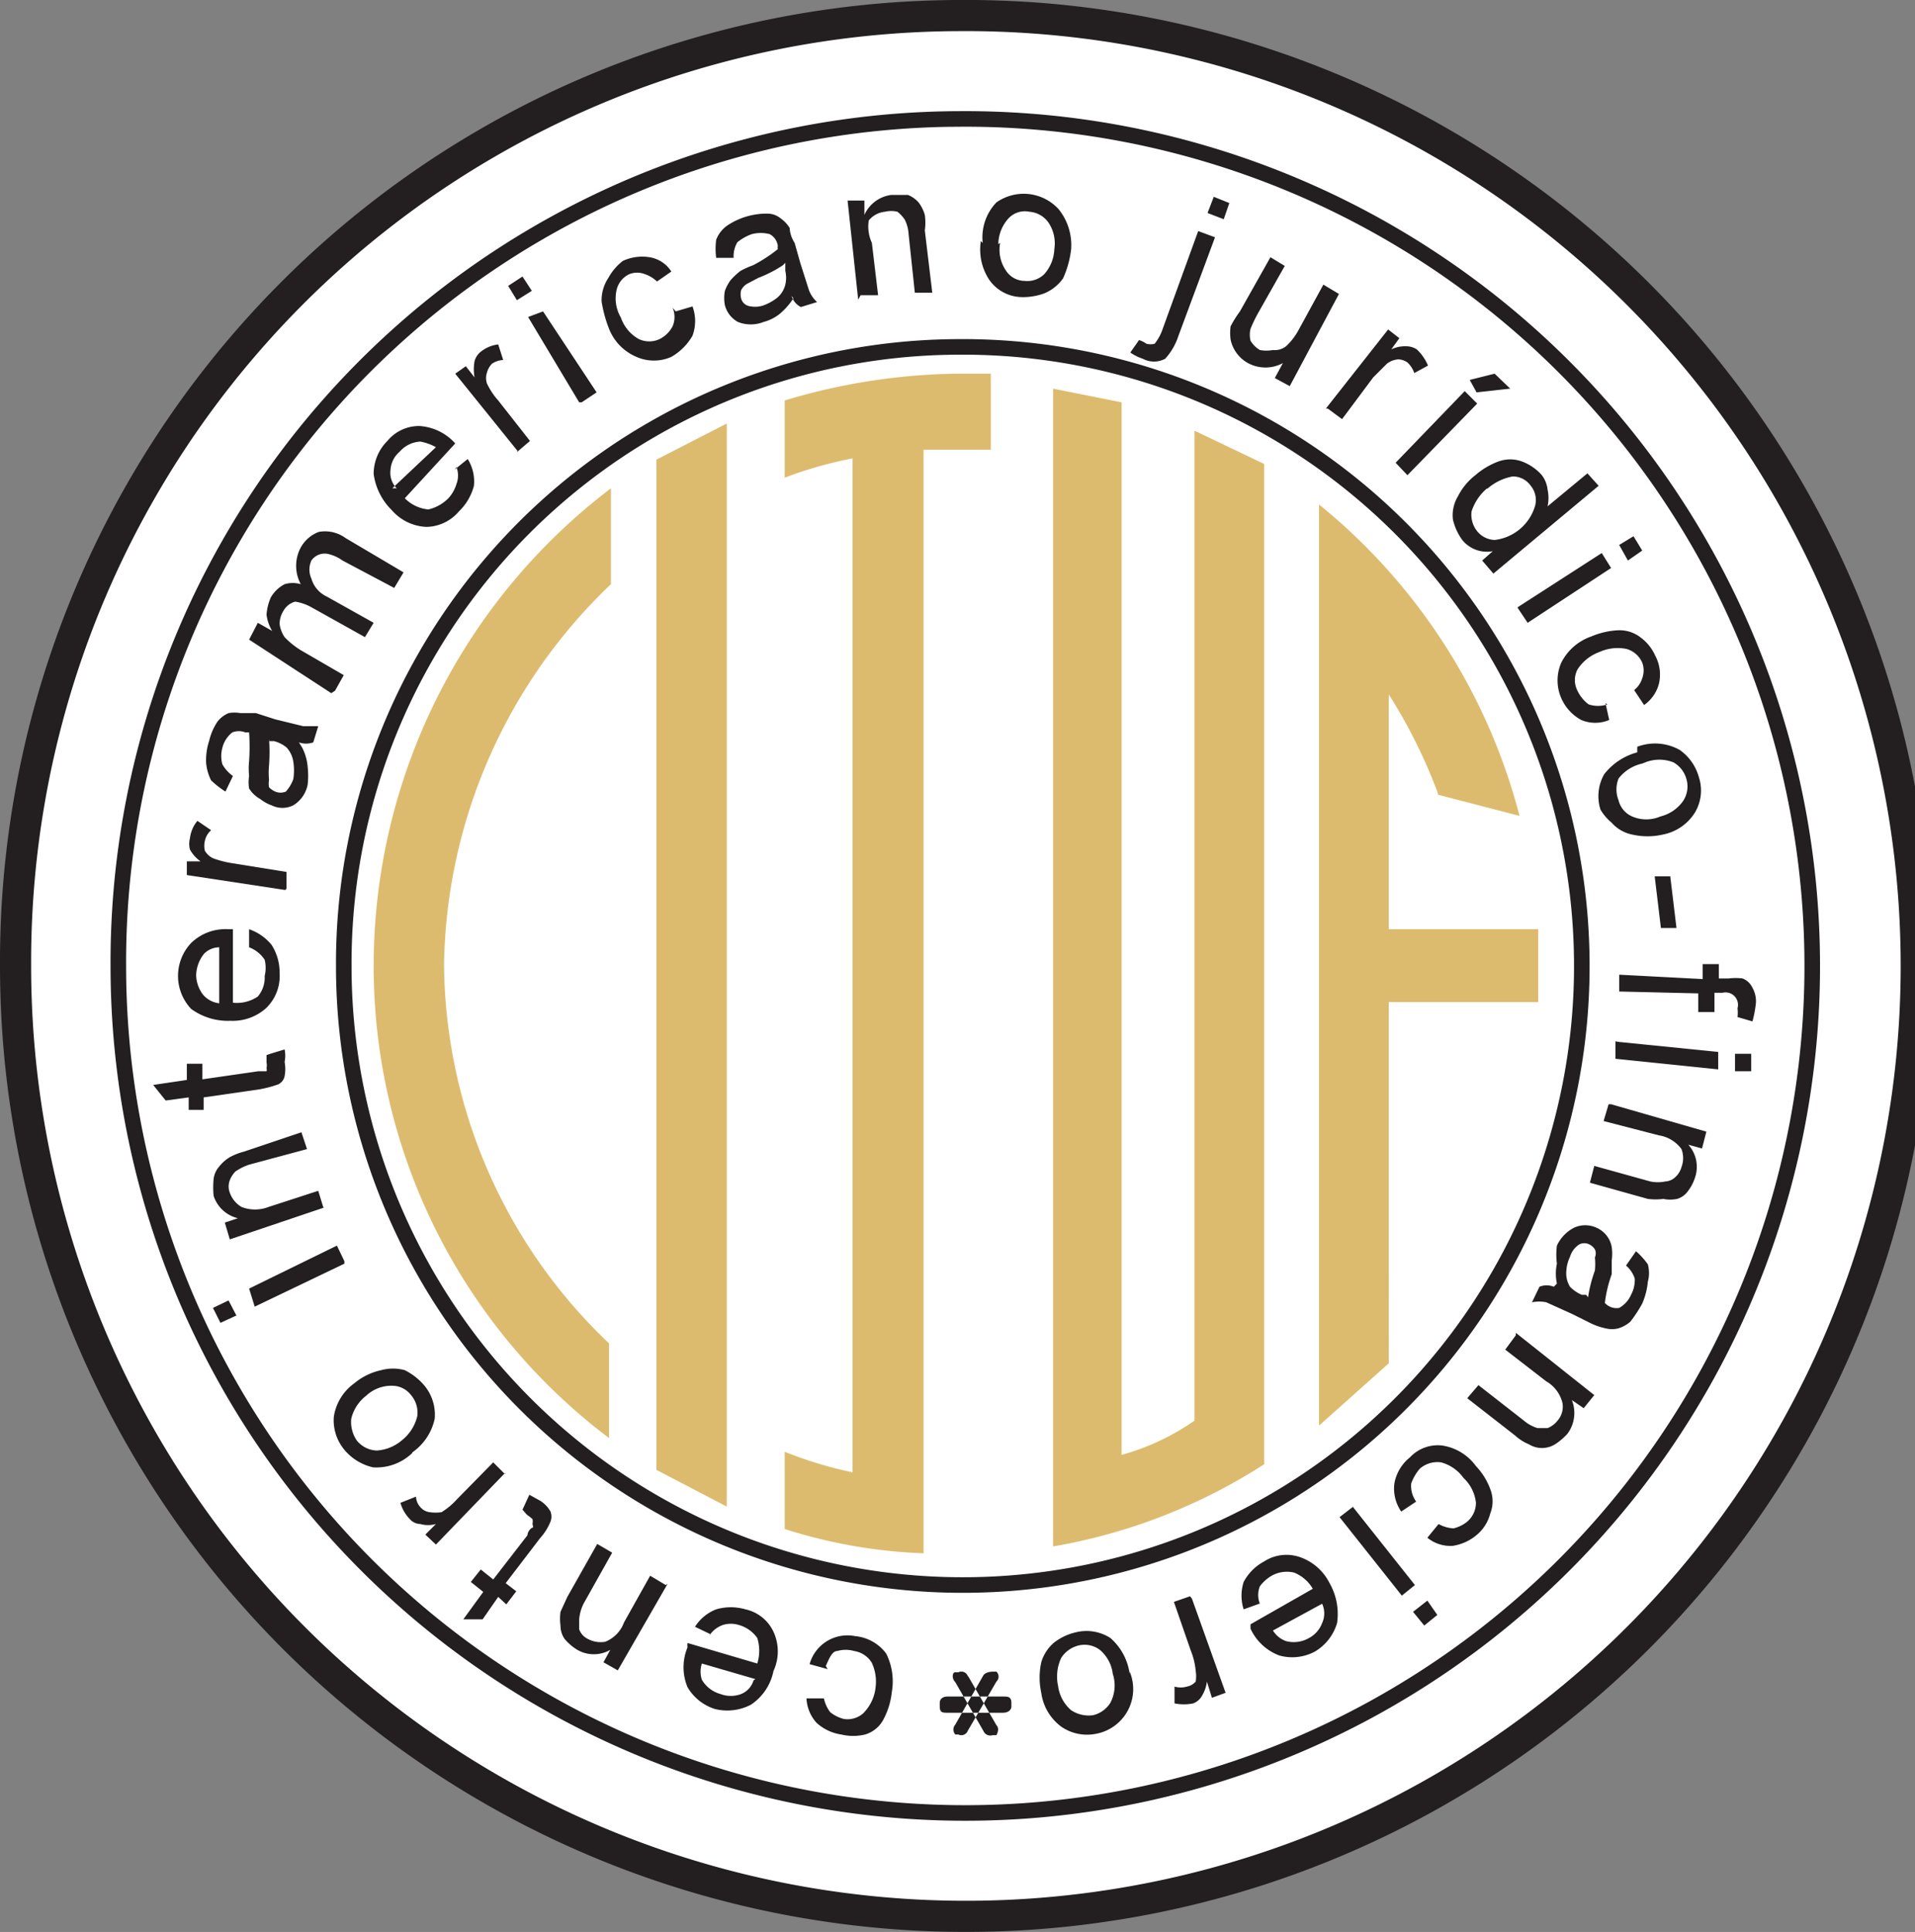 <svg id="Capa_1" data-name="Capa 1" xmlns="http://www.w3.org/2000/svg" width="30.75" height="31.02" viewBox="0 0 30.75 31.02"><rect x="0" y="0" width="30.75" height="31.02" fill="#808080" stroke="none"/><defs><style>.cls-1,.cls-2{fill:#fff;}.cls-1,.cls-4{stroke:#231f20;stroke-miterlimit:22.93;}.cls-1{stroke-width:0.5px;}.cls-1,.cls-2,.cls-3,.cls-4,.cls-5{fill-rule:evenodd;}.cls-3{fill:#231f20;}.cls-4{fill:none;stroke-width:0.25px;}.cls-5{fill:#ddbb6e;}</style></defs><title>logo</title><path class="cls-1" d="M15.37.25A15.26,15.26,0,1,1,.25,15.51,15.19,15.19,0,0,1,15.37.25Z"/><path class="cls-2" d="M15.37,30A14.47,14.47,0,0,0,15.37,1a14.47,14.47,0,0,0,0,28.93Z"/><path class="cls-3" d="M13.29,26.8,13,26.72a.63.63,0,0,1,.73-.45.7.7,0,0,1,.5.28,1,1,0,0,1,.09.62,1.21,1.21,0,0,1-.13.43.49.49,0,0,1-.3.25.82.82,0,0,1-.38,0,.75.75,0,0,1-.4-.19.63.63,0,0,1-.16-.39h.28a.55.55,0,0,0,.1.22.57.57,0,0,0,.22.11.38.38,0,0,0,.31-.09.69.69,0,0,0,.2-.42A.72.72,0,0,0,14,26.7a.4.4,0,0,0-.28-.19.5.5,0,0,0-.28,0c-.08,0-.13.13-.18.24Zm-1.88-.56-.25-.12a.7.7,0,0,1,.34-.28.84.84,0,0,1,.47,0,.65.65,0,0,1,.45.36.75.75,0,0,1,0,.63.85.85,0,0,1-.36.54.82.82,0,0,1-.58.07.78.78,0,0,1-.44-.35.83.83,0,0,1,0-.64.21.21,0,0,1,0-.07l1.12.33a.69.69,0,0,0,0-.41.54.54,0,0,0-.3-.21.43.43,0,0,0-.25,0,.44.44,0,0,0-.22.17Zm.72.72-.86-.25a.42.42,0,0,0,0,.26.5.5,0,0,0,.3.23.47.47,0,0,0,.33,0,.34.34,0,0,0,.2-.22Zm-1.41-1.53-.8,1.39-.23-.13.11-.2a.53.53,0,0,1-.53,0,.85.85,0,0,1-.2-.17A.37.37,0,0,1,9,26.1a.83.83,0,0,1,0-.22l.11-.24.48-.85.24.14-.46.82A.7.7,0,0,0,9.3,26c0,.06,0,.13,0,.16a.27.27,0,0,0,.13.15.43.43,0,0,0,.29.05.53.53,0,0,0,.3-.31l.42-.75.25.15ZM8.39,24.24,8.5,24l.18.1a.49.49,0,0,1,.16.17.23.23,0,0,1,0,.16.91.91,0,0,1-.17.27l-.55.72.17.13-.16.21L8,25.64,7.75,26l-.31,0,.32-.44-.2-.16.16-.2.2.16.55-.71c0-.06.06-.12.08-.12s0-.06,0-.06a.18.18,0,0,0,0-.08,1,1,0,0,0-.09-.07Zm-.28-.57-.19-.19-.58.59a1.16,1.16,0,0,1-.25.21.65.65,0,0,1-.19,0,.23.23,0,0,1-.14-.07.27.27,0,0,1-.08-.18l-.25.1a.61.61,0,0,0,.15.26.23.23,0,0,0,.17.08.46.46,0,0,0,.25,0l-.17.17.17.16,1.11-1.15Zm-1.49-.34a.83.83,0,0,1-.63.23.84.84,0,0,1-.45-.27.74.74,0,0,1-.18-.54.81.81,0,0,1,.33-.54A1,1,0,0,1,6.12,22a.71.71,0,0,1,.38,0,1,1,0,0,1,.3.23.73.73,0,0,1,.18.55.88.88,0,0,1-.36.54Zm-.16-.21a.7.7,0,0,0,.24-.38.43.43,0,0,0-.1-.34.38.38,0,0,0-.3-.15.59.59,0,0,0-.42.16.66.66,0,0,0-.24.37.53.53,0,0,0,.09.35.43.43,0,0,0,.32.16.69.69,0,0,0,.41-.17Zm-2.66-2-.26.12L3.42,21l.25-.12.13.25Zm1.73-.83-1.44.69L4,20.69,5.41,20l.12.25Zm-.33-.9-1.51.51-.08-.27.21-.07a.54.54,0,0,1-.39-.36,1.47,1.47,0,0,1,0-.27.37.37,0,0,1,.09-.2.63.63,0,0,1,.17-.15,1,1,0,0,1,.23-.09l.92-.31.09.27L4,18.7a.89.89,0,0,0-.22.11.42.42,0,0,0-.09.14.28.28,0,0,0,0,.2.43.43,0,0,0,.19.23.6.6,0,0,0,.43,0l.8-.26.08.26Zm-.86-2.47.23-.07a.49.49,0,0,1,0,.2.62.62,0,0,1,0,.23.19.19,0,0,1-.1.13,1.88,1.88,0,0,1-.3.08l-.9.13,0,.2-.24,0,0-.2-.37.05-.2-.25L3,17.34l0-.26.25,0,0,.25.9-.13.13,0a.09.09,0,0,0,0-.05.22.22,0,0,0,0-.09s0-.07,0-.12ZM4,15.19l0-.27a.8.8,0,0,1,.36.25.82.82,0,0,1,.13.45.72.72,0,0,1-.21.56.8.8,0,0,1-.58.21,1,1,0,0,1-.63-.19.77.77,0,0,1,0-1.06.79.79,0,0,1,.6-.22h.07l0,1.18A.6.6,0,0,0,4.14,16a.47.47,0,0,0,.11-.33.55.55,0,0,0,0-.26A.52.52,0,0,0,4,15.21v0Zm-.48.92v-.9a.35.35,0,0,0-.24.1.57.57,0,0,0-.13.35.53.53,0,0,0,.11.31.4.4,0,0,0,.27.14Zm1.06-1.82L3,14.05l0-.22.22,0a.57.57,0,0,1-.17-.19.36.36,0,0,1,0-.18.53.53,0,0,1,.12-.28l.22.15a.31.31,0,0,0-.1.17.34.34,0,0,0,0,.16.3.3,0,0,0,.13.12,1.57,1.57,0,0,0,.31.08L4.6,14l0,.27ZM4.85,12a.82.82,0,0,1,.09.31,1.29,1.29,0,0,1,0,.29.5.5,0,0,1-.23.33.39.39,0,0,1-.35,0,.61.61,0,0,1-.18-.1A.49.49,0,0,1,4,12.66a.6.6,0,0,1,0-.2,1.15,1.15,0,0,1,0-.24,3.38,3.38,0,0,0,0-.46l-.06,0a.28.28,0,0,0-.21,0,.45.45,0,0,0-.16.25.5.5,0,0,0,0,.26.58.58,0,0,0,.17.19l-.12.25a1.54,1.54,0,0,1-.23-.18.77.77,0,0,1-.08-.28,1,1,0,0,1,.05-.36.93.93,0,0,1,.13-.3.44.44,0,0,1,.18-.14.54.54,0,0,1,.19,0l.25,0,.31.1.45.11h.24l-.08.26a.35.35,0,0,1-.23,0Zm-.53-.14a2.93,2.93,0,0,1,0,.43,1.22,1.22,0,0,0,0,.23.34.34,0,0,0,0,.12.3.3,0,0,0,.1.07.22.22,0,0,0,.17,0,.62.62,0,0,0,.12-.2.92.92,0,0,0,0-.28A.43.43,0,0,0,4.6,12a.53.53,0,0,0-.2-.1l-.08,0Zm1-.73L4,10.27,4.14,10l.23.13a.67.67,0,0,1-.09-.26.82.82,0,0,1,.07-.28.55.55,0,0,1,.22-.21.45.45,0,0,1,.26,0,.62.62,0,0,1,0-.59.55.55,0,0,1,.29-.25.56.56,0,0,1,.43.1l.93.55-.15.25L5.5,9a.63.63,0,0,0-.21-.1A.26.26,0,0,0,5,9a.35.35,0,0,0,0,.29.46.46,0,0,0,.25.29L6,10l-.14.23L5,9.75a.8.8,0,0,0-.26-.09.31.31,0,0,0-.19.15.39.39,0,0,0-.06.21.49.49,0,0,0,.08.21,1.29,1.29,0,0,0,.26.21l.69.4-.14.25ZM7.3,7.54l.21-.17a.68.68,0,0,1,.1.43.87.87,0,0,1-.24.41.7.7,0,0,1-.52.25.78.78,0,0,1-.56-.27A1,1,0,0,1,6,7.61a.75.75,0,0,1,.22-.53.66.66,0,0,1,.51-.24.84.84,0,0,1,.58.28s0,0,0,0L6.5,8a.61.61,0,0,0,.38.18A.67.67,0,0,0,7.2,8a.59.59,0,0,0,.13-.23.38.38,0,0,0,0-.27Zm-1,.3L7,7.18a.85.85,0,0,0-.25-.09.47.47,0,0,0-.33.16.42.42,0,0,0-.15.3.35.35,0,0,0,.1.29Zm2-.58.21-.18L8,6.43a1.16,1.16,0,0,1-.18-.27.28.28,0,0,1,0-.18.32.32,0,0,1,.08-.14.35.35,0,0,1,.18-.06L8,5.53a.55.55,0,0,0-.27.11.29.29,0,0,0-.11.16.73.73,0,0,0,0,.26l-.14-.18L7.31,6l1,1.24Zm0-2.44-.14-.23.23-.15.15.23-.24.15Zm1,1.64L8.48,5.09,8.72,5,9.58,6.3l-.24.16ZM10.85,5l.27-.08a.68.68,0,0,1,0,.47.92.92,0,0,1-.34.34.69.69,0,0,1-.56,0,.81.81,0,0,1-.44-.45,2.08,2.08,0,0,1-.12-.44.65.65,0,0,1,.11-.38A.88.88,0,0,1,10,4.19a.74.74,0,0,1,.43-.06.51.51,0,0,1,.35.23l-.23.16a.53.53,0,0,0-.2-.12.34.34,0,0,0-.24,0,.37.37,0,0,0-.21.26.61.61,0,0,0,.07.44.63.63,0,0,0,.28.34.39.39,0,0,0,.35,0,.48.48,0,0,0,.2-.2.38.38,0,0,0,0-.3Zm1.89-.21a1.12,1.12,0,0,1-.22.25.71.71,0,0,1-.26.13.56.56,0,0,1-.41,0,.43.43,0,0,1-.21-.27.6.6,0,0,1,0-.23.7.7,0,0,1,.09-.17,1.14,1.14,0,0,1,.16-.15,1.37,1.37,0,0,1,.2-.09A2.36,2.36,0,0,0,12.49,4a.13.13,0,0,1,0-.05.25.25,0,0,0-.13-.19.56.56,0,0,0-.29,0,.78.78,0,0,0-.23.13.44.44,0,0,0-.06.25l-.28,0a1.12,1.12,0,0,1,0-.29.49.49,0,0,1,.18-.23,1.14,1.14,0,0,1,.65-.19.34.34,0,0,1,.21.08.51.51,0,0,1,.14.15s0,.12.08.24l.09.32.14.44a.5.5,0,0,0,.13.19l-.26.08a.3.3,0,0,1-.15-.18Zm-.17-.53a2,2,0,0,1-.39.2l-.19.1a.27.27,0,0,0-.09.1.28.28,0,0,0,0,.13.17.17,0,0,0,.11.12.44.44,0,0,0,.23,0,.78.78,0,0,0,.24-.13.39.39,0,0,0,.13-.21.48.48,0,0,0,0-.22V4.22Zm1.21.55-.17-1.59.27,0,0,.23a.55.55,0,0,1,.43-.32l.27,0a.46.46,0,0,1,.17.12.62.62,0,0,1,.1.2.89.89,0,0,1,0,.25l.12,1-.28,0-.1-.94a.6.6,0,0,0-.06-.23.51.51,0,0,0-.12-.13.42.42,0,0,0-.2,0,.38.38,0,0,0-.26.14A.63.63,0,0,0,14,3.9l.1.84-.28,0Zm2-.91A.81.81,0,0,1,16,3.25a.76.76,0,0,1,1,.11A.92.92,0,0,1,17.2,4a1.57,1.57,0,0,1-.13.47.7.7,0,0,1-.3.24,1,1,0,0,1-.38.06.65.65,0,0,1-.5-.27.88.88,0,0,1-.14-.63Zm.28,0a.59.59,0,0,0,.09.44.36.36,0,0,0,.3.17.39.39,0,0,0,.32-.11A.64.64,0,0,0,16.93,4a.6.6,0,0,0-.09-.42.41.41,0,0,0-.31-.18.36.36,0,0,0-.33.1.63.63,0,0,0-.17.42Zm3.33-.48.1-.26.25.1-.09.26-.26-.1ZM18.15,5.66l.14-.2a.44.44,0,0,1,.12.06.28.28,0,0,0,.13,0,.77.77,0,0,0,.13-.24l.57-1.57.27.1L18.92,5.4a1,1,0,0,1-.21.36.38.38,0,0,1-.36,0,.75.75,0,0,1-.2-.1Zm2.32.41.13-.24a.59.59,0,0,1-.56,0,.56.56,0,0,1-.28-.38.82.82,0,0,1,0-.21A1.81,1.81,0,0,1,19.91,5l.49-.87.23.14-.43.76a2.3,2.3,0,0,0-.12.25.41.41,0,0,0,0,.19.43.43,0,0,0,.15.15.58.58,0,0,0,.21,0,.29.29,0,0,0,.21-.06,1,1,0,0,0,.19-.24l.41-.75.25.15L20.71,6.2l-.24-.13Zm.85.49.23.17.5-.67.22-.22a.34.34,0,0,1,.18-.07.27.27,0,0,1,.15.05.42.42,0,0,1,.11.17l.22-.12a.75.75,0,0,0-.18-.26.31.31,0,0,0-.17-.05.51.51,0,0,0-.24.05l.13-.18-.18-.14-1,1.27Zm1.09.87,1.11-1.15.2.2L22.6,7.63l-.19-.2ZM23.6,6.1,24,6l.25.24-.54.06L23.6,6.1ZM23.8,9l.18.21,1.69-1.41-.18-.2-.64.53a.63.63,0,0,0,0-.27.46.46,0,0,0-.1-.24.81.81,0,0,0-.31-.21.55.55,0,0,0-.38,0,1.2,1.2,0,0,0-.37.22,1,1,0,0,0-.28.34.59.59,0,0,0-.08.37.91.91,0,0,0,.15.33.51.51,0,0,0,.49.18L23.8,9Zm.08-1.16a.81.81,0,0,0-.25.37.42.42,0,0,0,.09.32.38.38,0,0,0,.28.14.77.77,0,0,0,.65-.55.36.36,0,0,0-.07-.32.35.35,0,0,0-.29-.15.85.85,0,0,0-.41.2ZM26,8.75l.23-.14.14.23L26.14,9,26,8.75Zm-1.63,1,1.35-.87.15.24L24.53,10l-.16-.24Zm1.41,1.54.06.27a.58.58,0,0,1-.45,0,.73.73,0,0,1-.32-.35.71.71,0,0,1,0-.57.85.85,0,0,1,.48-.42,1.26,1.26,0,0,1,.43-.1.55.55,0,0,1,.37.12.73.73,0,0,1,.23.29.64.64,0,0,1,.06.44.6.6,0,0,1-.24.35l-.16-.24a.38.38,0,0,0,.13-.19.36.36,0,0,0,0-.25.39.39,0,0,0-.25-.22.71.71,0,0,0-.44.05.7.7,0,0,0-.35.28.37.37,0,0,0,0,.34.58.58,0,0,0,.18.22.48.48,0,0,0,.3,0Zm.51.7a.81.81,0,0,1,.68.05.79.79,0,0,1,.31.44.69.69,0,0,1-.06.56.78.78,0,0,1-.52.36,1.09,1.09,0,0,1-.49,0,.59.59,0,0,1-.33-.19A.8.8,0,0,1,25.7,13a.71.71,0,0,1,.06-.57,1,1,0,0,1,.53-.35Zm.08.27a.66.66,0,0,0-.38.24.47.47,0,0,0,0,.35.38.38,0,0,0,.22.26.57.57,0,0,0,.45,0,.63.63,0,0,0,.36-.24.42.42,0,0,0,.06-.36.44.44,0,0,0-.21-.27.62.62,0,0,0-.45,0Zm.2,1.81.25,0,.1.83-.25,0-.1-.83ZM26,15.65l1.34.07v-.24l.26,0v.23h.16a.9.9,0,0,1,.22,0,.29.29,0,0,1,.16.15.44.44,0,0,1,.05.29,1.81,1.81,0,0,1-.05.25l-.24-.07a.57.57,0,0,0,0-.14.2.2,0,0,0-.24-.25h-.13v.31l-.26,0,0-.3L26,15.92l0-.27Zm1.85,1.27.27,0,0,.28-.26,0,0-.28ZM26,16.73l1.59.16,0,.28L25.94,17l0-.28Zm-.13,1,1.53.44-.07.27-.22-.06a.53.53,0,0,1,.11.52.71.71,0,0,1-.12.23.32.32,0,0,1-.17.12.55.55,0,0,1-.22,0,1,1,0,0,1-.25,0l-.93-.26.07-.27.9.25a.59.59,0,0,0,.24,0,.25.25,0,0,0,.15-.06.34.34,0,0,0,.11-.17.41.41,0,0,0,0-.29.55.55,0,0,0-.36-.22L25.75,18l.08-.27ZM25,20.61a.76.76,0,0,1,0-.32A1.12,1.12,0,0,1,25,20a.61.61,0,0,1,.28-.29.43.43,0,0,1,.35,0,.42.42,0,0,1,.25.31.81.81,0,0,1,0,.22l0,.22a2.07,2.07,0,0,0-.11.46l0,0A.25.25,0,0,0,26,21a.44.44,0,0,0,.19-.21.5.5,0,0,0,.06-.26.46.46,0,0,0-.14-.21l.16-.23a1.2,1.2,0,0,1,.19.21.53.53,0,0,1,0,.28,1.13,1.13,0,0,1-.09.35,2.09,2.09,0,0,1-.19.29.5.5,0,0,1-.2.11.42.42,0,0,1-.19,0,1.08,1.08,0,0,1-.24-.08l-.3-.15-.42-.19a.57.57,0,0,0-.23,0l.12-.25a.31.31,0,0,1,.23,0Zm.5.22a2.25,2.25,0,0,1,.11-.43,1,1,0,0,0,0-.21.16.16,0,0,0,0-.13.23.23,0,0,0-.09-.08.18.18,0,0,0-.16,0,.36.36,0,0,0-.15.2.61.61,0,0,0-.06.25.41.41,0,0,0,.06.23.57.57,0,0,0,.19.13l.07,0Zm-1.16.57,1.26,1-.17.21-.19-.13a.56.56,0,0,1-.07.54,1,1,0,0,1-.2.17.4.4,0,0,1-.42,0,.76.76,0,0,1-.22-.14l-.77-.6.18-.21.73.57a.61.61,0,0,0,.22.12h.16a.38.38,0,0,0,.16-.12.34.34,0,0,0,.08-.28.55.55,0,0,0-.26-.35l-.66-.51.17-.23Zm-1.6,2.71a.43.43,0,0,1-.08-.29.75.75,0,0,1,.14-.24.43.43,0,0,1,.34-.1.65.65,0,0,1,.36.25.64.64,0,0,1,.2.4.4.4,0,0,1-.15.31.57.57,0,0,1-.21.1.55.55,0,0,1-.24-.07l-.18.22a.58.58,0,0,0,.41.13.78.78,0,0,0,.4-.19.66.66,0,0,0,.2-.33.53.53,0,0,0,0-.39,1.07,1.07,0,0,0-.23-.37.82.82,0,0,0-.54-.33.61.61,0,0,0-.52.19.69.69,0,0,0-.25.42.65.65,0,0,0,.11.45l.24-.16Zm.18,1.59.16.23-.21.17-.18-.22.23-.18Zm-1.2-1.51,1,1.26-.21.17-1-1.26.22-.17Zm-1.49,1.56h0a.38.38,0,0,1,0-.28.64.64,0,0,1,.19-.17.5.5,0,0,1,.36-.05.61.61,0,0,1,.3.26l-1,.57s0,.06,0,.07a.83.83,0,0,0,.46.43.77.77,0,0,0,.57-.06.79.79,0,0,0,.36-.46,1,1,0,0,0-.12-.64.84.84,0,0,0-.48-.42.66.66,0,0,0-.57.07.8.8,0,0,0-.33.33.72.72,0,0,0,0,.44l.25-.09Zm1,0a.37.37,0,0,1,0,.31.45.45,0,0,1-.21.24.49.49,0,0,1-.37.05.41.41,0,0,1-.21-.17l.79-.43Zm-2.09-.08.54,1.51-.22.08L19.38,27a.59.59,0,0,1-.08.23.27.27,0,0,1-.14.12.75.75,0,0,1-.3,0l0-.27a.35.35,0,0,0,.2,0A.25.25,0,0,0,19.2,27a.53.53,0,0,0,0-.17,1.13,1.13,0,0,0-.08-.33l-.27-.78.26-.09Zm-1,1.17a.73.73,0,0,1-.55,1,.73.73,0,0,1-.54-.11.81.81,0,0,1-.33-.55,1.15,1.15,0,0,1,0-.49.66.66,0,0,1,.21-.32.89.89,0,0,1,.34-.16.71.71,0,0,1,.56.09.93.93,0,0,1,.31.58Zm-.27.05a.6.6,0,0,0-.21-.4.41.41,0,0,0-.34-.07.46.46,0,0,0-.28.2.71.71,0,0,0-.05.45.62.62,0,0,0,.21.39.51.51,0,0,0,.35.08.45.45,0,0,0,.28-.2A.6.6,0,0,0,17.87,26.88Z"/><path class="cls-3" d="M15.21,27.24h.9c.07,0,.13,0,.13.1v.06c0,.06-.06.1-.13.1h-.9c-.07,0-.12,0-.12-.1v-.06c0-.06.05-.1.12-.1Zm.33-.33a.11.11,0,0,0-.15-.06l-.05,0c-.05,0-.06.1,0,.16l.45.78a.12.12,0,0,0,.15.07l.06,0s.06-.1,0-.16l-.45-.78ZM16,27a.11.11,0,0,0,0-.16l-.06,0s-.11,0-.15.06l-.45.79a.12.12,0,0,0,0,.16l.05,0a.11.11,0,0,0,.15-.06Z"/><path class="cls-4" d="M15.38,5.57a9.94,9.94,0,1,1-9.86,9.94,9.9,9.9,0,0,1,9.86-9.94Zm0-3.66A13.6,13.6,0,1,1,1.9,15.51,13.54,13.54,0,0,1,15.37,1.91Z"/><path class="cls-5" d="M19.19,6.92l1.11.53c0,5.34,0,10.72,0,16.06a9.1,9.1,0,0,1-3.39,1.32V6.24l1.1.22v16.9a3.81,3.81,0,0,0,1.17-.55c0-5.49,0-10.39,0-15.89ZM9.81,9.38a8.61,8.61,0,0,0-2.68,6.11,8.48,8.48,0,0,0,2.65,6.08s0,1.52,0,1.52A9.49,9.49,0,0,1,6,15.49,9.63,9.63,0,0,1,9.81,7.84V9.38Zm.73-2,1.13-.58v7.13h0V24.19l-1.13-.59V13.22h0V7.36Zm5.37-.16H14.83V24.94a8.28,8.28,0,0,1-2.23-.39V23.31a6.55,6.55,0,0,0,1.09.33V7.36a6.51,6.51,0,0,0-1.09.31V6.43A10,10,0,0,1,15.35,6h.56V7.2Zm7.18,5.54,1.31.34a9.52,9.52,0,0,0-3.22-5V22.89l1.12-1V16.09h2.4c0-.35,0-.82,0-1.17H22.3V11.15A8.42,8.42,0,0,1,23.09,12.74Z"/></svg>